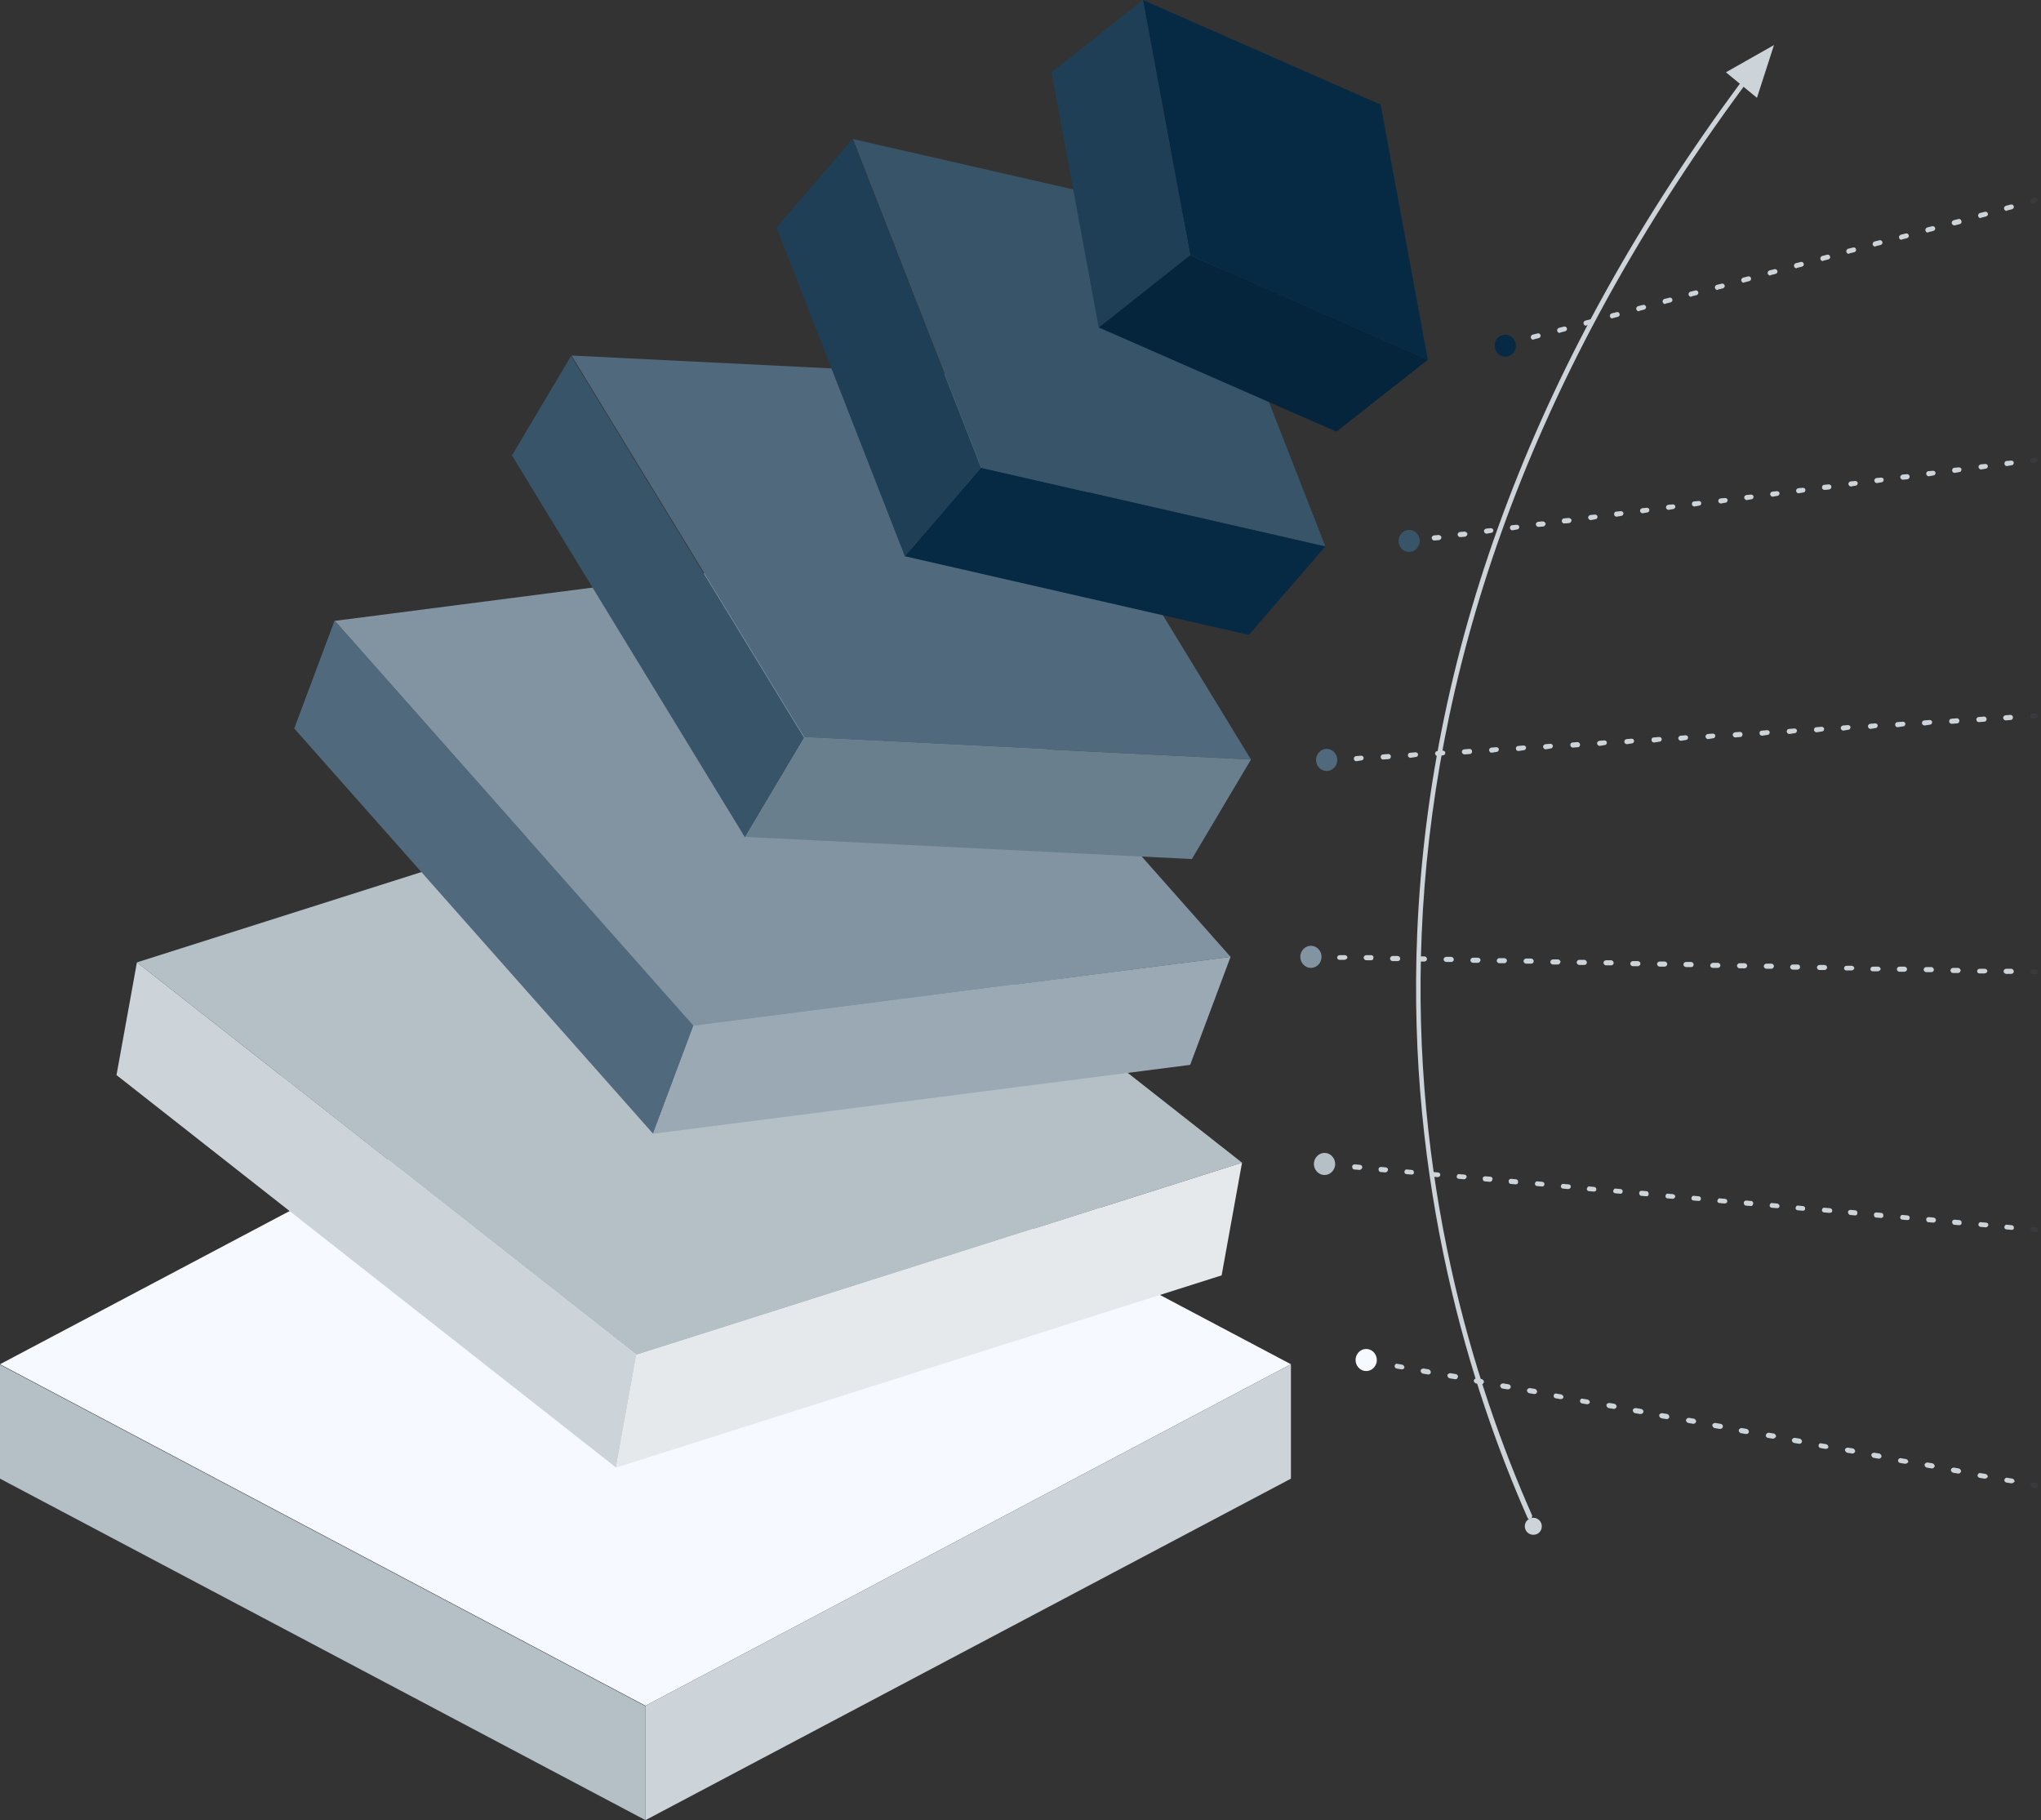 <?xml version="1.0" encoding="utf-8"?>
<!-- Generator: Adobe Illustrator 28.0.0, SVG Export Plug-In . SVG Version: 6.00 Build 0)  -->
<svg version="1.1" id="Layer_1" xmlns="http://www.w3.org/2000/svg" xmlns:xlink="http://www.w3.org/1999/xlink" x="0px" y="0px"
	 viewBox="0 0 480 428" style="enable-background:new 0 0 480 428;" xml:space="preserve">
<rect x="0" y="0" width="480" height="428" fill="#333333" stroke="none"/>
<style type="text/css">
	.st0{fill:#F6F9FF;}
	.st1{fill:#B4BFC6;}
	.st2{fill:#CDD4D9;}
	.st3{fill:#E6E9EC;}
	.st4{fill:#8294A1;}
	.st5{fill:#50697C;}
	.st6{fill:#9BA9B4;}
	.st7{fill:#375469;}
	.st8{fill:#697F8E;}
	.st9{fill:#1E3F56;}
	.st10{fill:#062A44;}
	.st11{fill:#05253D;}
	.st12{fill:#3B393D;}
</style>
<path class="st0" d="M303.6,320.8l-151.8-80.3L0,320.8l151.8,80.3L303.6,320.8z"/>
<path class="st1" d="M151.8,428L0,347.7v-26.8l151.8,80.3V428z"/>
<path class="st2" d="M303.6,320.8l-151.8,80.3V428l151.8-80.3V320.8z"/>
<path class="st1" d="M292.1,273.4l-117.5-92.3L32.2,226.3l117.5,92.3L292.1,273.4z"/>
<path class="st2" d="M144.9,345.1L27.4,252.8l4.8-26.5l117.5,92.3L144.9,345.1z"/>
<path class="st3" d="M292.1,273.4l-142.4,45.2l-4.8,26.5l142.4-45.2L292.1,273.4z"/>
<path class="st2" d="M146.1,315.8c-3.3-1-6.6-2.1-9.9-3.3C102.5,299.8,77,277.1,66,252.9L146.1,315.8z"/>
<path class="st3" d="M186.7,322c-10.9,0-22.3-1.4-33.9-4.3l106-33.7C248.9,308.3,220.6,322,186.7,322z"/>
<path class="st4" d="M289.4,225L205,129.7L78.7,146l84.4,95.3L289.4,225z"/>
<path class="st5" d="M153.6,266.6l-84.4-95.3l9.5-25.4l84.4,95.3L153.6,266.6z"/>
<path class="st6" d="M289.4,225l-126.3,16.2l-9.5,25.4l126.3-16.2L289.4,225z"/>
<path class="st5" d="M294.2,178.6l-54.8-89.8l-105-5.2l54.8,89.8L294.2,178.6z"/>
<path class="st7" d="M175.2,196.9l-54.8-89.8l13.9-23.4l54.8,89.8L175.2,196.9z"/>
<path class="st8" d="M294.2,178.6l-105-5.2l-13.9,23.4l105,5.2L294.2,178.6z"/>
<path class="st7" d="M311.7,128.5l-30.2-77.3l-80.9-18.5l30.2,77.3L311.7,128.5z"/>
<path class="st9" d="M212.8,130.8l-30.2-77.3l17.9-20.8l30.2,77.3L212.8,130.8z"/>
<path class="st10" d="M311.7,128.5l-81-18.5l-17.9,20.8l80.9,18.5L311.7,128.5z M335.8,84.6l-11.1-60L268.8,0l11.1,60L335.8,84.6z"
	/>
<path class="st9" d="M258.4,77l-11.1-60l21.5-17l11.1,60L258.4,77z"/>
<path class="st11" d="M335.8,84.6L279.9,60l-21.5,17l55.9,24.5L335.8,84.6z"/>
<path class="st12" d="M478.7,349.9h-0.1l-0.6-0.1c-0.3-0.1-0.5-0.4-0.5-0.7s0.4-0.5,0.7-0.5l0.6,0.1c0.3,0.1,0.5,0.4,0.5,0.7
	C479.2,349.7,479,349.9,478.7,349.9z"/>
<path class="st2" d="M329.7,322h-0.1l-1.2-0.2c-0.3-0.1-0.5-0.4-0.4-0.7c0.1-0.3,0.3-0.5,0.6-0.4l1.2,0.2c0.3,0.1,0.5,0.4,0.5,0.7
	C330.2,321.8,330,322,329.7,322L329.7,322z M335.9,323.2h-0.1l-1.2-0.2c-0.3-0.1-0.5-0.4-0.5-0.7s0.4-0.5,0.7-0.5l1.2,0.2
	c0.3,0.1,0.5,0.4,0.5,0.7C336.5,323,336.2,323.2,335.9,323.2z M342.2,324.3h-0.1l-1.2-0.2c-0.3-0.1-0.5-0.4-0.5-0.7s0.4-0.5,0.7-0.5
	l1.2,0.2c0.3,0,0.6,0.3,0.6,0.6C342.8,324.1,342.6,324.4,342.2,324.3C342.2,324.4,342.2,324.3,342.2,324.3z M348.4,325.5h-0.1
	l-1.2-0.2c-0.3-0.1-0.5-0.4-0.5-0.7c0.1-0.3,0.4-0.5,0.7-0.5l0,0l1.2,0.2c0.3,0.1,0.5,0.4,0.5,0.7
	C348.9,325.3,348.7,325.5,348.4,325.5z M354.6,326.7h-0.1l-1.2-0.2c-0.3-0.1-0.5-0.4-0.5-0.7c0.1-0.3,0.4-0.5,0.7-0.5l1.2,0.2
	c0.3,0,0.6,0.3,0.6,0.6s-0.3,0.6-0.6,0.6C354.7,326.7,354.7,326.7,354.6,326.7z M360.9,327.8h-0.1l-1.2-0.2
	c-0.3-0.1-0.5-0.4-0.5-0.7c0.1-0.3,0.4-0.5,0.7-0.5l1.2,0.2c0.3,0.1,0.5,0.4,0.5,0.7C361.4,327.6,361.2,327.8,360.9,327.8
	L360.9,327.8z M367.1,329H367l-1.2-0.2c-0.3-0.1-0.5-0.4-0.4-0.7c0.1-0.3,0.3-0.5,0.6-0.4l1.2,0.2c0.3,0.1,0.5,0.4,0.5,0.7
	C367.6,328.8,367.4,329,367.1,329z M373.3,330.2h-0.1L372,330c-0.3-0.1-0.5-0.4-0.4-0.7c0.1-0.3,0.3-0.5,0.6-0.4l1.2,0.2
	c0.3,0.1,0.5,0.4,0.5,0.7C373.8,330,373.6,330.2,373.3,330.2z M379.6,331.3h-0.1l-1.2-0.2c-0.3-0.1-0.5-0.4-0.5-0.7s0.4-0.5,0.7-0.5
	l1.2,0.2c0.3,0.1,0.5,0.4,0.5,0.7C380.1,331.1,379.8,331.3,379.6,331.3z M385.8,332.5h-0.1l-1.2-0.2c-0.3-0.1-0.5-0.4-0.5-0.7
	s0.4-0.5,0.7-0.5l0,0l1.2,0.2c0.3,0,0.6,0.3,0.6,0.6C386.5,332.3,386.2,332.5,385.8,332.5C385.9,332.5,385.8,332.5,385.8,332.5
	L385.8,332.5z M392,333.7h-0.1l-1.2-0.2c-0.3-0.1-0.5-0.4-0.5-0.7s0.4-0.5,0.7-0.5l1.2,0.2c0.3,0.1,0.5,0.4,0.5,0.7
	C392.5,333.5,392.3,333.7,392,333.7z M398.3,334.8h-0.1l-1.2-0.2c-0.3-0.1-0.5-0.4-0.5-0.7c0.1-0.3,0.4-0.5,0.7-0.5l1.2,0.2
	c0.3,0.1,0.5,0.4,0.5,0.7C398.8,334.6,398.5,334.8,398.3,334.8z M404.5,336h-0.1l-1.2-0.2c-0.3-0.1-0.5-0.4-0.5-0.7s0.4-0.5,0.7-0.5
	l1.2,0.2c0.3,0,0.6,0.3,0.6,0.6s-0.3,0.6-0.6,0.6H404.5z M410.7,337.2h-0.1l-1.2-0.2c-0.3-0.1-0.5-0.4-0.5-0.7
	c0.1-0.3,0.4-0.5,0.7-0.5l0,0l1.2,0.2c0.3,0.1,0.5,0.4,0.5,0.7C411.3,337,411,337.2,410.7,337.2L410.7,337.2z M417,338.3h-0.1
	l-1.2-0.2c-0.3-0.1-0.5-0.4-0.4-0.7c0.1-0.3,0.4-0.5,0.7-0.5l1.2,0.2c0.3,0.1,0.5,0.4,0.5,0.7C417.5,338.1,417.2,338.3,417,338.3
	L417,338.3z M423.2,339.5h-0.1l-1.2-0.2c-0.3-0.1-0.5-0.4-0.5-0.7c0.1-0.3,0.4-0.5,0.7-0.5l0,0l1.2,0.2c0.3,0.1,0.5,0.4,0.5,0.7
	C423.7,339.3,423.5,339.5,423.2,339.5z M429.4,340.7h-0.1l-1.2-0.2c-0.3-0.1-0.5-0.4-0.4-0.7c0.1-0.3,0.3-0.5,0.6-0.4l1.2,0.2
	c0.3,0.1,0.5,0.4,0.5,0.7C430,340.5,429.7,340.7,429.4,340.7z M435.7,341.8h-0.1l-1.2-0.2c-0.3-0.1-0.5-0.4-0.5-0.7s0.4-0.5,0.7-0.5
	l1.2,0.2c0.3,0.1,0.5,0.4,0.5,0.7C436.2,341.6,435.9,341.8,435.7,341.8z M441.9,343h-0.1l-1.2-0.2c-0.3-0.1-0.5-0.4-0.5-0.7
	s0.4-0.5,0.7-0.5l1.2,0.2c0.3,0.1,0.5,0.4,0.5,0.7C442.4,342.8,442.2,343,441.9,343z M448.1,344.2H448l-1.2-0.2
	c-0.3-0.1-0.5-0.4-0.4-0.7c0.1-0.3,0.4-0.5,0.7-0.4l1.2,0.2c0.3,0.1,0.5,0.4,0.5,0.7C448.6,344,448.4,344.2,448.1,344.2z
	 M454.4,345.3h-0.1l-1.2-0.2c-0.3-0.1-0.5-0.4-0.5-0.7c0.1-0.3,0.4-0.5,0.7-0.5l1.2,0.2c0.3,0.1,0.5,0.4,0.5,0.7
	C454.9,345.1,454.6,345.3,454.4,345.3L454.4,345.3z M460.6,346.5h-0.1l-1.2-0.2c-0.3-0.1-0.5-0.4-0.5-0.7c0.1-0.3,0.4-0.5,0.7-0.5
	l0,0l1.2,0.2c0.3,0.1,0.5,0.4,0.5,0.7C461.1,346.3,460.9,346.5,460.6,346.5z M466.8,347.7h-0.1l-1.2-0.2c-0.3-0.1-0.5-0.4-0.4-0.7
	c0.1-0.3,0.4-0.5,0.7-0.4l1.2,0.2c0.3,0.1,0.5,0.4,0.5,0.7C467.3,347.5,467.1,347.7,466.8,347.7L466.8,347.7z M473.1,348.8H473
	l-1.2-0.2c-0.3-0.1-0.5-0.4-0.4-0.7c0.1-0.3,0.4-0.5,0.7-0.4l1.2,0.2c0.3,0.1,0.5,0.4,0.5,0.7C473.6,348.6,473.3,348.8,473.1,348.8z
	"/>
<path class="st12" d="M323.5,320.8h-0.1l-0.6-0.1c-0.3-0.1-0.5-0.4-0.4-0.7c0.1-0.3,0.4-0.5,0.7-0.4l0.6,0.1
	c0.3,0.1,0.5,0.4,0.5,0.7C324,320.6,323.8,320.8,323.5,320.8z M478.7,289.7L478.7,289.7l-0.6-0.1c-0.3,0-0.6-0.3-0.5-0.6
	s0.3-0.6,0.6-0.5l0.6,0.1c0.3,0,0.6,0.3,0.5,0.6C479.3,289.5,479,289.7,478.7,289.7L478.7,289.7z"/>
<path class="st2" d="M319.7,275.1L319.7,275.1l-1.2-0.1c-0.3,0-0.5-0.3-0.5-0.7c0-0.3,0.3-0.5,0.6-0.5l1.2,0.1
	c0.3,0,0.6,0.3,0.6,0.6C320.3,274.8,320.1,275.1,319.7,275.1L319.7,275.1L319.7,275.1z M325.9,275.7L325.9,275.7l-1.2-0.1
	c-0.3,0-0.5-0.3-0.5-0.7c0-0.3,0.3-0.5,0.6-0.5l1.1,0.1c0.3,0,0.6,0.3,0.5,0.7C326.4,275.4,326.1,275.6,325.9,275.7z M332,276.2
	L332,276.2l-1.2-0.1c-0.3,0-0.6-0.3-0.5-0.6c0-0.3,0.3-0.6,0.6-0.5l0,0l1.1,0.1c0.3,0,0.6,0.3,0.5,0.6
	C332.6,276,332.3,276.2,332,276.2z M338.1,276.8L338.1,276.8l-1.2-0.1c-0.3,0-0.6-0.3-0.5-0.6c0-0.3,0.3-0.6,0.6-0.5l1.2,0.1
	c0.3,0,0.6,0.3,0.5,0.7C338.7,276.6,338.4,276.8,338.1,276.8z M344.3,277.3L344.3,277.3l-1.2-0.1c-0.3,0-0.6-0.3-0.5-0.6
	c0-0.3,0.3-0.6,0.6-0.5l0,0l1.2,0.1c0.3,0,0.6,0.3,0.5,0.6S344.6,277.3,344.3,277.3L344.3,277.3z M350.4,277.9L350.4,277.9l-1.2-0.1
	c-0.3,0-0.5-0.3-0.5-0.7c0-0.3,0.3-0.5,0.6-0.5l1.2,0.1c0.3,0,0.6,0.3,0.5,0.6C350.9,277.7,350.7,277.9,350.4,277.9L350.4,277.9z
	 M356.5,278.5L356.5,278.5l-1.2-0.1c-0.3,0-0.5-0.3-0.5-0.7c0-0.3,0.3-0.5,0.6-0.5l1.1,0.1c0.3,0,0.6,0.3,0.5,0.7
	C357.1,278.2,356.8,278.5,356.5,278.5z M362.7,279L362.7,279l-1.2-0.1c-0.3,0-0.6-0.3-0.5-0.6l0,0c0-0.3,0.3-0.6,0.6-0.5l1.1,0.1
	c0.3,0,0.6,0.3,0.5,0.6C363.2,278.8,363,279,362.7,279L362.7,279z M368.8,279.6L368.8,279.6l-1.2-0.1c-0.3,0-0.6-0.3-0.5-0.6
	c0-0.3,0.3-0.6,0.6-0.5l1.2,0.1c0.3,0,0.6,0.3,0.5,0.6C369.4,279.4,369.1,279.6,368.8,279.6L368.8,279.6z M374.9,280.2L374.9,280.2
	l-1.2-0.1c-0.3,0-0.6-0.3-0.5-0.6s0.3-0.6,0.6-0.5l0,0l1.1,0.1c0.3,0,0.6,0.3,0.5,0.6C375.5,279.9,375.2,280.2,374.9,280.2z
	 M381.1,280.7L381.1,280.7l-1.2-0.1c-0.3,0-0.6-0.3-0.5-0.6s0.3-0.6,0.6-0.5l1.1,0.1c0.3,0,0.6,0.3,0.5,0.6
	C381.6,280.5,381.4,280.7,381.1,280.7L381.1,280.7z M387.2,281.3L387.2,281.3l-1.2-0.1c-0.3,0-0.5-0.3-0.5-0.7
	c0-0.3,0.3-0.5,0.6-0.5l1.1,0.1c0.3,0,0.6,0.3,0.5,0.7C387.8,281.1,387.5,281.3,387.2,281.3L387.2,281.3z M393.4,281.9L393.4,281.9
	l-1.2-0.1c-0.3,0-0.6-0.3-0.5-0.6c0-0.3,0.3-0.6,0.6-0.5l0,0l1.1,0.1c0.3,0,0.6,0.3,0.6,0.6C393.9,281.6,393.7,281.9,393.4,281.9
	L393.4,281.9L393.4,281.9z M399.5,282.4L399.5,282.4l-1.2-0.1c-0.3,0-0.6-0.3-0.5-0.6c0-0.3,0.3-0.6,0.6-0.5l1.1,0.1
	c0.3,0,0.6,0.3,0.5,0.7C400,282.2,399.8,282.4,399.5,282.4L399.5,282.4z M405.6,283L405.6,283l-1.2-0.1c-0.3,0-0.6-0.3-0.5-0.6
	s0.3-0.6,0.6-0.5l1.2,0.1c0.3,0,0.6,0.3,0.5,0.7C406.2,282.8,405.9,283,405.6,283L405.6,283z M411.8,283.6L411.8,283.6l-1.2-0.1
	c-0.3,0-0.5-0.3-0.5-0.7c0-0.3,0.3-0.5,0.6-0.5l1.1,0.1c0.3,0,0.6,0.3,0.5,0.6C412.3,283.3,412.1,283.6,411.8,283.6L411.8,283.6z
	 M417.9,284.1L417.9,284.1l-1.2-0.1c-0.3,0-0.6-0.3-0.5-0.6c0-0.3,0.3-0.6,0.6-0.5l1.1,0.1c0.3,0,0.6,0.3,0.6,0.6
	C418.5,283.9,418.3,284.1,417.9,284.1L417.9,284.1z M424,284.7L424,284.7l-1.2-0.1c-0.3,0-0.6-0.3-0.5-0.6c0-0.3,0.3-0.6,0.6-0.5
	l1.1,0.1c0.3,0,0.6,0.3,0.5,0.6C424.6,284.5,424.3,284.7,424,284.7L424,284.7z M430.2,285.2L430.2,285.2l-1.2-0.1
	c-0.3,0-0.6-0.3-0.5-0.6c0-0.3,0.3-0.6,0.6-0.5l0,0l1.2,0.1c0.3,0,0.6,0.2,0.6,0.6S430.6,285.2,430.2,285.2
	C430.2,285.3,430.2,285.3,430.2,285.2z M436.3,285.8L436.3,285.8l-1.2-0.1c-0.3-0.1-0.5-0.4-0.5-0.7c0-0.3,0.3-0.5,0.6-0.5l1.1,0.1
	c0.3,0,0.6,0.3,0.5,0.7C436.8,285.6,436.6,285.8,436.3,285.8L436.3,285.8z M442.4,286.4L442.4,286.4l-1.2-0.1
	c-0.3,0-0.5-0.3-0.5-0.7c0-0.3,0.3-0.5,0.6-0.5l1.1,0.1c0.3,0,0.6,0.3,0.5,0.7C443,286.1,442.7,286.4,442.4,286.4z M448.6,286.9
	L448.6,286.9l-1.2-0.1c-0.3,0-0.6-0.3-0.5-0.6c0-0.3,0.3-0.6,0.6-0.5l0,0l1.1,0.1c0.3,0,0.6,0.3,0.5,0.7
	C449.1,286.7,448.9,286.9,448.6,286.9z M454.7,287.5L454.7,287.5l-1.2-0.1c-0.3,0-0.5-0.3-0.5-0.7c0-0.3,0.3-0.5,0.6-0.5l1.1,0.1
	c0.3,0,0.6,0.3,0.6,0.6S455,287.5,454.7,287.5L454.7,287.5L454.7,287.5z M460.8,288.1L460.8,288.1l-1.2-0.1c-0.3,0-0.5-0.3-0.5-0.7
	c0-0.3,0.3-0.5,0.6-0.5l1.1,0.1c0.3,0,0.6,0.3,0.5,0.7C461.4,287.8,461.1,288.1,460.8,288.1z M467,288.6L467,288.6l-1.2-0.1
	c-0.3,0-0.6-0.3-0.5-0.6l0,0c0-0.3,0.3-0.6,0.6-0.5l0,0l1.2,0.1c0.3,0,0.6,0.3,0.5,0.6C467.5,288.4,467.3,288.6,467,288.6L467,288.6
	z M473.1,289.2L473.1,289.2l-1.2-0.1c-0.3,0-0.6-0.3-0.5-0.6c0-0.3,0.3-0.6,0.6-0.5l1.1,0.1c0.3,0,0.6,0.3,0.5,0.7
	C473.7,289,473.4,289.2,473.1,289.2z"/>
<path class="st12" d="M313.6,274.5L313.6,274.5l-0.6-0.1c-0.3,0-0.6-0.3-0.5-0.6s0.3-0.6,0.6-0.5l0.6,0.1c0.3,0,0.6,0.3,0.5,0.7
	C314.1,274.3,313.9,274.5,313.6,274.5L313.6,274.5z M478.7,229.1L478.7,229.1h-0.6c-0.3,0-0.6-0.3-0.6-0.6s0.3-0.6,0.6-0.6h0.6
	c0.3,0,0.6,0.3,0.5,0.6C479.2,228.9,479,229.1,478.7,229.1L478.7,229.1z"/>
<path class="st2" d="M316.2,225.7L316.2,225.7H315c-0.3,0-0.6-0.3-0.5-0.6c0-0.3,0.3-0.5,0.6-0.5l0,0h1.2c0.3,0,0.6,0.3,0.6,0.6
	C316.8,225.4,316.5,225.7,316.2,225.7L316.2,225.7z M322.5,225.8L322.5,225.8h-1.2c-0.3,0-0.6-0.3-0.6-0.6s0.3-0.6,0.6-0.6h1.2
	c0.3,0,0.6,0.3,0.5,0.6C323,225.6,322.8,225.8,322.5,225.8z M328.7,226L328.7,226h-1.2c-0.3,0-0.6-0.3-0.6-0.6s0.3-0.6,0.6-0.6h1.2
	c0.3,0,0.6,0.3,0.6,0.6C329.3,225.7,329.1,226,328.7,226z M335,226.1L335,226.1h-1.2c-0.3,0-0.6-0.3-0.6-0.6s0.3-0.6,0.6-0.6l0,0
	h1.2c0.3,0,0.6,0.3,0.6,0.6S335.3,226.1,335,226.1L335,226.1z M341.3,226.2L341.3,226.2h-1.2c-0.3,0-0.6-0.3-0.6-0.6
	s0.3-0.6,0.6-0.6l0,0h1.2c0.3,0,0.6,0.3,0.6,0.6C341.9,226,341.6,226.2,341.3,226.2z M347.6,226.4L347.6,226.4h-1.2
	c-0.3,0-0.6-0.3-0.6-0.6s0.3-0.6,0.6-0.6l0,0l0,0h1.2c0.3,0,0.6,0.3,0.6,0.6l0,0C348.1,226.1,347.9,226.4,347.6,226.4z M353.8,226.5
	L353.8,226.5h-1.2c-0.3,0-0.6-0.3-0.6-0.6s0.3-0.6,0.6-0.6l0,0h1.2c0.3,0,0.6,0.3,0.6,0.6S354.1,226.5,353.8,226.5L353.8,226.5z
	 M360.1,226.6L360.1,226.6h-1.2c-0.3,0-0.6-0.3-0.6-0.6s0.3-0.6,0.6-0.6h1.2c0.3,0,0.6,0.3,0.6,0.6
	C360.7,226.4,360.4,226.6,360.1,226.6z M366.4,226.8L366.4,226.8h-1.2c-0.3,0-0.6-0.3-0.6-0.6s0.3-0.6,0.6-0.6h1.2
	c0.3,0,0.6,0.3,0.6,0.6C366.9,226.5,366.7,226.8,366.4,226.8z M372.6,226.9L372.6,226.9h-1.2c-0.3,0-0.6-0.3-0.6-0.6
	s0.3-0.6,0.6-0.6h1.2c0.3,0,0.6,0.3,0.6,0.6C373.2,226.6,373,226.9,372.6,226.9z M378.9,227L378.9,227h-1.2c-0.3,0-0.6-0.3-0.6-0.6
	s0.3-0.6,0.6-0.6h1.2c0.3,0,0.6,0.3,0.6,0.6C379.5,226.8,379.2,227,378.9,227z M385.2,227.2L385.2,227.2H384c-0.3,0-0.6-0.3-0.6-0.6
	l0,0c0-0.3,0.3-0.6,0.6-0.6l0,0h1.2c0.3,0,0.6,0.3,0.6,0.6C385.8,226.9,385.5,227.2,385.2,227.2L385.2,227.2z M391.5,227.3
	L391.5,227.3h-1.2c-0.3,0-0.6-0.3-0.6-0.6l0,0c0-0.3,0.3-0.6,0.6-0.6l0,0h1.2c0.3,0,0.6,0.3,0.6,0.6S391.8,227.3,391.5,227.3
	L391.5,227.3z M397.7,227.4L397.7,227.4h-1.2c-0.3,0-0.6-0.3-0.6-0.6s0.3-0.6,0.6-0.6h1.2c0.3,0,0.6,0.3,0.6,0.6
	C398.3,227.2,398.1,227.4,397.7,227.4L397.7,227.4z M404,227.6L404,227.6h-1.2c-0.3,0-0.6-0.3-0.6-0.6s0.3-0.5,0.6-0.6l0,0h1.2
	c0.3,0,0.6,0.3,0.6,0.6S404.3,227.6,404,227.6L404,227.6z M410.3,227.7L410.3,227.7h-1.2c-0.3,0-0.6-0.3-0.6-0.6s0.3-0.6,0.6-0.6
	h1.2c0.3,0,0.6,0.3,0.6,0.6S410.6,227.7,410.3,227.7z M416.6,227.8L416.6,227.8h-1.2c-0.3,0-0.6-0.3-0.6-0.6l0,0
	c0-0.3,0.3-0.6,0.6-0.6h1.2c0.3,0,0.6,0.3,0.6,0.6C417.1,227.6,416.9,227.8,416.6,227.8z M422.8,228L422.8,228h-1.2
	c-0.3,0-0.6-0.3-0.6-0.6l0,0c0-0.3,0.3-0.6,0.6-0.6h1.2c0.3,0,0.6,0.3,0.5,0.6C423.4,227.7,423.1,227.9,422.8,228L422.8,228z
	 M429.1,228.1L429.1,228.1h-1.2c-0.3,0-0.6-0.3-0.6-0.6s0.3-0.6,0.6-0.6l0,0l0,0h1.2c0.3,0,0.6,0.3,0.6,0.6S429.4,228.1,429.1,228.1
	z M435.4,228.2L435.4,228.2h-1.2c-0.3,0-0.6-0.3-0.5-0.6c0-0.3,0.3-0.5,0.6-0.5l0,0h1.2c0.3,0,0.6,0.3,0.6,0.6
	C436,228,435.7,228.2,435.4,228.2z M441.6,228.4L441.6,228.4h-1.2c-0.3,0-0.6-0.3-0.5-0.6c0-0.3,0.3-0.5,0.6-0.5l0,0h1.2
	c0.3,0,0.6,0.3,0.6,0.6C442.2,228.1,442,228.4,441.6,228.4z M447.9,228.5L447.9,228.5h-1.2c-0.3,0-0.6-0.3-0.6-0.6s0.3-0.6,0.6-0.6
	l0,0h1.2c0.3,0,0.6,0.3,0.6,0.6S448.2,228.5,447.9,228.5z M454.2,228.6L454.2,228.6H453c-0.3,0-0.6-0.3-0.6-0.6s0.3-0.6,0.6-0.6h1.2
	c0.3,0,0.6,0.3,0.6,0.6C454.8,228.4,454.5,228.6,454.2,228.6z M460.5,228.8L460.5,228.8h-1.2c-0.3,0-0.6-0.3-0.6-0.6l0,0
	c0-0.3,0.3-0.6,0.6-0.6l0,0h1.2c0.3,0,0.6,0.3,0.6,0.6S460.8,228.8,460.5,228.8L460.5,228.8z M466.7,228.9L466.7,228.9h-1.2
	c-0.3,0-0.6-0.3-0.5-0.6c0-0.3,0.3-0.5,0.6-0.5l0,0h1.2c0.3,0,0.6,0.3,0.6,0.6C467.3,228.6,467.1,228.9,466.7,228.9z M473,229
	L473,229h-1.2c-0.3,0-0.6-0.3-0.6-0.6s0.3-0.6,0.6-0.6l0,0h1.2c0.3,0,0.6,0.3,0.6,0.6C473.6,228.8,473.3,229,473,229L473,229
	L473,229z"/>
<path class="st12" d="M309.9,225.6L309.9,225.6h-0.6c-0.3,0-0.6-0.3-0.6-0.6s0.3-0.5,0.6-0.6l0,0h0.6c0.3,0,0.6,0.3,0.6,0.6
	S310.2,225.6,309.9,225.6L309.9,225.6z M478.1,169c-0.3,0-0.6-0.2-0.6-0.6c0-0.3,0.2-0.6,0.6-0.6h0.6c0.3,0,0.6,0.2,0.6,0.5
	s-0.2,0.6-0.5,0.6l0,0L478.1,169L478.1,169z"/>
<path class="st2" d="M471.7,169.4c-0.3,0-0.6-0.3-0.6-0.6s0.2-0.5,0.5-0.6l1.2-0.1c0.3,0,0.6,0.2,0.6,0.6c0,0.3-0.2,0.6-0.5,0.6l0,0
	L471.7,169.4L471.7,169.4z M465.4,169.8c-0.3,0-0.6-0.2-0.6-0.6c0-0.3,0.2-0.6,0.6-0.6l1.2-0.1c0.3,0,0.6,0.2,0.6,0.6
	c0,0.3-0.2,0.6-0.5,0.6L465.4,169.8L465.4,169.8z M459,170.2c-0.3,0-0.6-0.2-0.6-0.6c0-0.3,0.2-0.6,0.6-0.6l1.2-0.1
	c0.3,0,0.6,0.2,0.6,0.6c0,0.3-0.2,0.6-0.5,0.6L459,170.2L459,170.2z M452.6,170.6c-0.3,0-0.6-0.3-0.6-0.6s0.2-0.6,0.6-0.6l1.2-0.1
	c0.3,0,0.6,0.2,0.6,0.5s-0.2,0.6-0.5,0.6L452.6,170.6L452.6,170.6z M446.3,171c-0.3,0-0.6-0.2-0.6-0.6c0-0.3,0.2-0.6,0.6-0.6
	l1.2-0.1c0.3,0,0.6,0.2,0.6,0.5l0,0c0,0.3-0.2,0.6-0.5,0.6L446.3,171L446.3,171z M439.9,171.4c-0.3,0-0.6-0.3-0.6-0.6
	s0.2-0.5,0.5-0.6l1.2-0.1c0.3,0,0.6,0.2,0.6,0.5s-0.2,0.6-0.5,0.6L439.9,171.4L439.9,171.4z M433.5,171.8c-0.3,0-0.6-0.3-0.6-0.6
	s0.2-0.5,0.5-0.6l1.2-0.1c0.3,0,0.6,0.2,0.6,0.5s-0.2,0.6-0.5,0.6L433.5,171.8L433.5,171.8z M427.2,172.2c-0.3,0-0.6-0.3-0.6-0.6
	s0.2-0.6,0.6-0.6l1.2-0.1c0.3,0,0.6,0.2,0.6,0.5s-0.2,0.6-0.5,0.6l0,0L427.2,172.2L427.2,172.2z M420.8,172.6
	c-0.3,0-0.6-0.3-0.6-0.6s0.2-0.6,0.6-0.6l1.2-0.1c0.3,0,0.6,0.2,0.6,0.5s-0.2,0.6-0.5,0.6L420.8,172.6L420.8,172.6z M414.4,173
	c-0.3,0-0.6-0.2-0.6-0.6s0.2-0.6,0.6-0.6l1.2-0.1c0.3,0,0.6,0.2,0.6,0.5s-0.2,0.6-0.5,0.6l0,0L414.4,173L414.4,173z M408.1,173.4
	c-0.3,0-0.6-0.3-0.6-0.6s0.2-0.5,0.5-0.6l1.2-0.1c0.3,0,0.6,0.2,0.6,0.6c0,0.3-0.2,0.6-0.5,0.6L408.1,173.4L408.1,173.4z
	 M401.7,173.8c-0.3,0-0.6-0.3-0.6-0.6s0.2-0.5,0.5-0.6l1.2-0.1c0.3,0,0.6,0.2,0.6,0.5s-0.2,0.6-0.5,0.6L401.7,173.8L401.7,173.8z
	 M395.3,174.2c-0.3,0-0.6-0.3-0.6-0.6s0.2-0.5,0.5-0.6l1.2-0.1c0.3,0,0.6,0.2,0.6,0.5s-0.2,0.6-0.5,0.6L395.3,174.2L395.3,174.2z
	 M389,174.6c-0.3,0-0.6-0.2-0.6-0.6s0.2-0.6,0.6-0.6l0,0l1.2-0.1c0.3,0,0.6,0.2,0.6,0.5s-0.2,0.6-0.5,0.6L389,174.6L389,174.6z
	 M382.6,175c-0.3,0-0.6-0.3-0.6-0.6s0.2-0.5,0.5-0.6l1.2-0.1c0.3,0,0.6,0.2,0.6,0.5s-0.2,0.6-0.5,0.6L382.6,175L382.6,175z
	 M376.2,175.4c-0.3,0-0.6-0.3-0.6-0.6s0.2-0.5,0.5-0.6l1.2-0.1c0.3,0,0.6,0.2,0.6,0.5s-0.2,0.6-0.5,0.6L376.2,175.4L376.2,175.4z
	 M369.9,175.8c-0.3,0-0.6-0.3-0.6-0.6s0.2-0.6,0.5-0.6l1.2-0.1c0.3,0,0.6,0.3,0.6,0.6s-0.2,0.6-0.5,0.6L369.9,175.8L369.9,175.8z
	 M363.5,176.2c-0.3,0-0.6-0.3-0.6-0.6s0.2-0.5,0.5-0.6l1.2-0.1c0.3,0,0.6,0.2,0.6,0.5s-0.2,0.6-0.5,0.6L363.5,176.2L363.5,176.2z
	 M357.1,176.6c-0.3,0-0.6-0.2-0.6-0.6c0-0.3,0.2-0.6,0.6-0.6l1.2-0.1c0.3,0,0.6,0.2,0.6,0.5s-0.2,0.6-0.5,0.6L357.1,176.6
	L357.1,176.6z M350.8,177c-0.3,0-0.6-0.3-0.6-0.6s0.2-0.5,0.5-0.6l1.2-0.1c0.3,0,0.6,0.2,0.6,0.5s-0.2,0.6-0.5,0.6l0,0L350.8,177
	L350.8,177z M344.4,177.4c-0.3,0-0.6-0.3-0.6-0.6s0.2-0.6,0.6-0.6l1.2-0.1c0.3,0,0.6,0.2,0.6,0.6c0,0.3-0.2,0.6-0.5,0.6L344.4,177.4
	L344.4,177.4z M338.1,177.8c-0.3,0-0.6-0.3-0.6-0.6s0.2-0.6,0.6-0.6l1.2-0.1c0.3,0,0.6,0.2,0.6,0.5s-0.2,0.6-0.5,0.6l0,0
	L338.1,177.8L338.1,177.8z M331.7,178.2c-0.3,0-0.6-0.3-0.6-0.6s0.2-0.6,0.6-0.6l1.2-0.1c0.3,0,0.6,0.2,0.6,0.5s-0.2,0.6-0.5,0.6
	L331.7,178.2L331.7,178.2z M325.3,178.6c-0.3,0-0.6-0.2-0.6-0.6c0-0.3,0.2-0.6,0.6-0.6l1.2-0.1c0.3,0,0.6,0.2,0.6,0.6
	c0,0.3-0.2,0.6-0.5,0.6L325.3,178.6L325.3,178.6z M319,179c-0.3,0-0.6-0.2-0.6-0.6c0-0.3,0.2-0.6,0.5-0.6l1.2-0.1
	c0.3,0,0.6,0.2,0.6,0.5s-0.2,0.6-0.5,0.6L319,179L319,179z"/>
<path class="st12" d="M313.2,179.3c-0.3,0-0.6-0.3-0.6-0.6s0.2-0.6,0.6-0.6h0.6c0.3,0,0.6,0.2,0.6,0.5s-0.2,0.6-0.5,0.6L313.2,179.3
	L313.2,179.3z M478.1,108.9c-0.3,0-0.6-0.3-0.6-0.6c0-0.3,0.2-0.5,0.5-0.6l0.6-0.1c0.3,0,0.6,0.2,0.6,0.5s-0.2,0.6-0.5,0.6
	L478.1,108.9L478.1,108.9z"/>
<path class="st2" d="M472,109.6c-0.3,0-0.6-0.2-0.6-0.6c0-0.3,0.2-0.6,0.5-0.6l1.1-0.1c0.3,0,0.6,0.2,0.6,0.5s-0.2,0.6-0.5,0.6
	L472,109.6L472,109.6z M465.9,110.4c-0.3,0-0.6-0.3-0.6-0.6c0-0.3,0.2-0.5,0.5-0.6l1.1-0.1c0.3,0,0.6,0.2,0.6,0.5s-0.2,0.6-0.5,0.6
	L465.9,110.4L465.9,110.4z M459.7,111.2c-0.3,0-0.6-0.2-0.6-0.6c0-0.3,0.2-0.6,0.5-0.6l1.1-0.1c0.3,0,0.6,0.2,0.6,0.5
	s-0.2,0.6-0.5,0.6L459.7,111.2L459.7,111.2z M453.6,112c-0.3,0-0.6-0.3-0.6-0.6c0-0.3,0.2-0.6,0.5-0.6l1.1-0.1
	c0.3,0,0.6,0.2,0.6,0.5s-0.2,0.6-0.5,0.6L453.6,112L453.6,112z M447.5,112.8c-0.3,0-0.6-0.3-0.6-0.6c0-0.3,0.2-0.5,0.5-0.6l1.1-0.1
	c0.3,0,0.6,0.2,0.6,0.6c0,0.3-0.2,0.5-0.5,0.6L447.5,112.8L447.5,112.8z M441.4,113.6c-0.3,0-0.6-0.3-0.6-0.6c0-0.3,0.2-0.5,0.5-0.6
	l1.1-0.1c0.3,0,0.6,0.2,0.6,0.5s-0.2,0.6-0.5,0.6L441.4,113.6L441.4,113.6z M435.3,114.4c-0.3,0-0.6-0.3-0.6-0.6
	c0-0.3,0.2-0.5,0.5-0.6l1.1-0.1c0.3,0,0.6,0.2,0.6,0.5s-0.2,0.6-0.5,0.6L435.3,114.4L435.3,114.4z M429.1,115.2
	c-0.3,0-0.6-0.2-0.6-0.6c0-0.3,0.2-0.6,0.5-0.6l1.1-0.1c0.3,0,0.6,0.2,0.6,0.6c0,0.3-0.2,0.5-0.5,0.6L429.1,115.2L429.1,115.2z
	 M423,116c-0.3,0-0.6-0.3-0.6-0.6c0-0.3,0.2-0.5,0.5-0.6l1.1-0.1c0.3,0,0.6,0.2,0.6,0.5s-0.2,0.6-0.5,0.6L423,116L423,116z
	 M416.9,116.8c-0.3,0-0.6-0.3-0.6-0.6c0-0.3,0.2-0.5,0.5-0.6l1.1-0.1c0.3,0,0.6,0.2,0.6,0.5s-0.2,0.6-0.5,0.6L416.9,116.8
	L416.9,116.8z M410.8,117.6c-0.3,0-0.6-0.3-0.6-0.6c0-0.3,0.2-0.5,0.5-0.6l1.1-0.1c0.3,0,0.6,0.2,0.6,0.5s-0.2,0.6-0.5,0.6
	L410.8,117.6L410.8,117.6z M404.7,118.4c-0.3,0-0.6-0.3-0.6-0.6c0-0.3,0.2-0.5,0.5-0.6l1.1-0.1c0.3,0,0.6,0.2,0.6,0.5
	s-0.2,0.6-0.5,0.6L404.7,118.4L404.7,118.4z M398.5,119.1c-0.3,0-0.6-0.2-0.6-0.6c0-0.3,0.2-0.6,0.5-0.6l1.1-0.1
	c0.3,0,0.6,0.2,0.6,0.5s-0.2,0.6-0.5,0.6L398.5,119.1L398.5,119.1z M392.4,119.9c-0.3,0-0.6-0.3-0.6-0.6c0-0.3,0.2-0.5,0.5-0.6
	l1.1-0.1c0.3,0,0.6,0.2,0.6,0.5s-0.2,0.6-0.5,0.6L392.4,119.9L392.4,119.9z M386.3,120.7c-0.3,0-0.6-0.3-0.6-0.6
	c0-0.3,0.2-0.5,0.5-0.6l1.1-0.1c0.3,0,0.6,0.2,0.6,0.5s-0.2,0.6-0.5,0.6L386.3,120.7L386.3,120.7z M380.2,121.5
	c-0.3,0-0.6-0.2-0.6-0.6c0-0.3,0.2-0.6,0.5-0.6l1.1-0.1c0.3,0,0.6,0.2,0.6,0.5s-0.2,0.6-0.5,0.6L380.2,121.5L380.2,121.5z
	 M374.1,122.3c-0.3,0-0.6-0.3-0.6-0.6c0-0.3,0.2-0.5,0.5-0.6l1.1-0.1c0.3,0,0.6,0.2,0.6,0.5s-0.2,0.6-0.5,0.6L374.1,122.3
	L374.1,122.3z M367.9,123.1c-0.3,0-0.6-0.2-0.6-0.6c0-0.3,0.2-0.6,0.5-0.6l1.1-0.1c0.3,0,0.6,0.2,0.7,0.5c0,0.3-0.2,0.6-0.5,0.7l0,0
	L367.9,123.1L367.9,123.1z M361.8,123.9c-0.3,0-0.6-0.3-0.6-0.6c0-0.3,0.2-0.5,0.5-0.6l1.1-0.1c0.3,0,0.6,0.2,0.7,0.5
	c0,0.3-0.2,0.6-0.5,0.7l0,0L361.8,123.9L361.8,123.9z M355.7,124.7c-0.3,0-0.6-0.2-0.6-0.6c0-0.3,0.2-0.6,0.5-0.6l1.1-0.1
	c0.3,0,0.6,0.2,0.6,0.5s-0.2,0.6-0.5,0.6L355.7,124.7L355.7,124.7z M349.6,125.5c-0.3,0-0.6-0.3-0.6-0.6c0-0.3,0.2-0.5,0.5-0.6
	l1.1-0.1c0.3,0,0.6,0.2,0.6,0.5s-0.2,0.6-0.5,0.6L349.6,125.5L349.6,125.5z M343.4,126.3c-0.3,0-0.6-0.3-0.6-0.6
	c0-0.3,0.2-0.5,0.5-0.6l1.1-0.1c0.3,0,0.6,0.2,0.7,0.5c0,0.3-0.2,0.6-0.5,0.7l0,0L343.4,126.3L343.4,126.3z M337.3,127.1
	c-0.3,0-0.6-0.3-0.6-0.6c0-0.3,0.2-0.5,0.5-0.6l1.1-0.1c0.3,0,0.6,0.2,0.7,0.5c0,0.3-0.2,0.6-0.5,0.7l0,0L337.3,127.1L337.3,127.1z"
	/>
<path class="st12" d="M331.8,127.8c-0.3,0-0.6-0.3-0.6-0.6c0-0.3,0.2-0.6,0.5-0.6l0.6-0.1c0.3,0,0.6,0.2,0.6,0.5s-0.2,0.6-0.5,0.6
	L331.8,127.8L331.8,127.8z M478.1,47.9c-0.3,0-0.6-0.3-0.6-0.6s0.2-0.5,0.4-0.6l0.6-0.2c0.3-0.1,0.6,0.1,0.7,0.4
	c0.1,0.3-0.1,0.6-0.4,0.7l-0.6,0.2L478.1,47.9z"/>
<path class="st2" d="M471.9,49.6c-0.3,0-0.6-0.3-0.6-0.6s0.2-0.5,0.4-0.6l1.2-0.3c0.3-0.1,0.6,0.1,0.7,0.4c0.1,0.3-0.1,0.6-0.4,0.7
	l-1.2,0.3L471.9,49.6z M465.8,51.3c-0.3,0-0.6-0.3-0.6-0.6s0.2-0.5,0.4-0.6l1.2-0.3c0.3-0.1,0.6,0.1,0.7,0.4
	c0.1,0.3-0.1,0.6-0.4,0.7l0,0l-1.2,0.3L465.8,51.3z M459.6,53c-0.3,0-0.6-0.3-0.6-0.6s0.2-0.5,0.4-0.6l1.2-0.3
	c0.3-0.1,0.6,0.1,0.7,0.5c0.1,0.3-0.1,0.6-0.4,0.7l-1.2,0.3L459.6,53z M453.4,54.7c-0.3,0-0.6-0.3-0.6-0.6s0.2-0.5,0.4-0.6l1.2-0.3
	c0.3-0.1,0.6,0.1,0.7,0.4c0.1,0.3-0.1,0.6-0.4,0.7l0,0l-1.2,0.3L453.4,54.7z M447.2,56.4c-0.3,0-0.6-0.3-0.6-0.6s0.2-0.5,0.4-0.6
	l1.2-0.3c0.3-0.1,0.6,0.1,0.7,0.4c0.1,0.3-0.1,0.6-0.4,0.7l0,0l-1.2,0.3L447.2,56.4z M441,58c-0.3,0-0.6-0.3-0.6-0.6
	s0.2-0.5,0.4-0.6l1.2-0.3c0.3-0.1,0.6,0.1,0.7,0.4c0.1,0.3-0.1,0.6-0.4,0.7l-1.2,0.3L441,58z M434.8,59.7c-0.3,0-0.6-0.3-0.6-0.6
	s0.2-0.5,0.4-0.6l1.2-0.3c0.3-0.1,0.6,0.1,0.7,0.4c0.1,0.3-0.1,0.6-0.4,0.7l-1.2,0.3L434.8,59.7z M428.7,61.4
	c-0.3,0-0.6-0.3-0.6-0.6s0.2-0.5,0.4-0.6l1.2-0.3c0.3-0.1,0.6,0.1,0.7,0.4c0.1,0.3-0.1,0.6-0.4,0.7l0,0l-1.2,0.3L428.7,61.4z
	 M422.5,63.1c-0.3,0-0.6-0.3-0.6-0.6s0.2-0.5,0.4-0.6l1.2-0.3c0.3-0.1,0.6,0.1,0.7,0.4c0.1,0.3-0.1,0.6-0.4,0.7l-1.2,0.3L422.5,63.1
	z M416.3,64.8c-0.3,0-0.6-0.3-0.6-0.6c0-0.3,0.2-0.5,0.4-0.6l1.2-0.3c0.3-0.1,0.6,0.1,0.7,0.4c0.1,0.3-0.1,0.6-0.4,0.7l-1.2,0.3
	L416.3,64.8z M410.1,66.5c-0.3,0-0.6-0.3-0.6-0.6c0-0.3,0.2-0.5,0.4-0.6l1.2-0.3c0.3-0.1,0.6,0.1,0.7,0.4s-0.1,0.6-0.4,0.7l-1.2,0.3
	L410.1,66.5z M403.9,68.2c-0.3,0-0.6-0.3-0.6-0.6c0-0.3,0.2-0.5,0.4-0.6l1.2-0.3c0.3-0.1,0.6,0.1,0.7,0.4s-0.1,0.6-0.4,0.7l-1.2,0.3
	L403.9,68.2z M397.7,69.8c-0.3,0-0.6-0.3-0.6-0.6c0-0.3,0.2-0.5,0.4-0.6l1.2-0.3c0.3-0.1,0.6,0.1,0.7,0.4s-0.1,0.6-0.4,0.7l-1.2,0.3
	L397.7,69.8z M391.6,71.5c-0.3,0-0.6-0.3-0.6-0.6c0-0.3,0.2-0.5,0.4-0.6l1.2-0.3c0.3-0.1,0.6,0.1,0.7,0.4s-0.1,0.6-0.4,0.7l0,0
	l-1.2,0.3L391.6,71.5z M385.4,73.2c-0.3,0-0.6-0.3-0.6-0.6c0-0.3,0.2-0.5,0.4-0.6l1.2-0.3c0.3-0.1,0.6,0.1,0.7,0.4s-0.1,0.6-0.4,0.7
	l-1.2,0.3L385.4,73.2z M379.2,74.9c-0.3,0-0.6-0.3-0.6-0.6c0-0.3,0.2-0.5,0.4-0.6l1.2-0.3c0.3-0.1,0.6,0.1,0.7,0.4s-0.1,0.6-0.4,0.7
	l-1.2,0.3L379.2,74.9z M373,76.6c-0.3,0-0.6-0.3-0.6-0.6c0-0.3,0.2-0.5,0.4-0.6l1.2-0.3c0.3-0.1,0.6,0.1,0.7,0.4s-0.1,0.6-0.4,0.7
	l-1.2,0.3L373,76.6z M366.8,78.3c-0.3,0-0.6-0.3-0.6-0.6c0-0.3,0.2-0.5,0.4-0.6l1.2-0.3c0.3-0.1,0.6,0.1,0.7,0.4s-0.1,0.6-0.4,0.7
	l0,0l-1.2,0.3L366.8,78.3z M360.6,79.9c-0.3,0-0.6-0.3-0.6-0.6c0-0.3,0.2-0.5,0.4-0.6l1.2-0.3c0.3-0.1,0.6,0.1,0.7,0.4
	s-0.1,0.6-0.4,0.7l-1.2,0.3L360.6,79.9z"/>
<path class="st12" d="M355.1,81.5c-0.3,0-0.6-0.3-0.6-0.6c0-0.3,0.2-0.5,0.4-0.6l0.6-0.2c0.3-0.1,0.6,0.1,0.7,0.5
	c0.1,0.3-0.1,0.6-0.4,0.7l-0.6,0.2H355.1z"/>
<path class="st10" d="M356.5,81.3c0-1.4-1.1-2.6-2.5-2.6s-2.5,1.2-2.5,2.6s1.1,2.6,2.5,2.6S356.5,82.7,356.5,81.3z"/>
<path class="st7" d="M333.9,127.2c0-1.4-1.1-2.6-2.5-2.6s-2.5,1.2-2.5,2.6c0,1.4,1.1,2.6,2.5,2.6
	C332.7,129.8,333.9,128.6,333.9,127.2z"/>
<path class="st5" d="M314.5,178.7c0-1.4-1.1-2.6-2.5-2.6s-2.5,1.2-2.5,2.6c0,1.4,1.1,2.6,2.5,2.6
	C313.3,181.3,314.5,180.2,314.5,178.7z"/>
<path class="st4" d="M310.8,225c0-1.4-1.1-2.6-2.5-2.6s-2.5,1.2-2.5,2.6c0,1.4,1.1,2.6,2.5,2.6S310.8,226.4,310.8,225z"/>
<path class="st1" d="M314,273.7c0-1.4-1.1-2.6-2.5-2.6s-2.5,1.2-2.5,2.6s1.1,2.6,2.5,2.6S314,275.1,314,273.7z"/>
<path class="st0" d="M323.8,319.8c0-1.4-1.1-2.6-2.5-2.6s-2.5,1.2-2.5,2.6s1.1,2.6,2.5,2.6S323.8,321.2,323.8,319.8z"/>
<g>
	<path class="st2" d="M359.7,357.2c-0.2,0-0.4-0.1-0.5-0.4c-13.2-30-28.4-78.1-25.9-137.4c2.9-68.5,28.6-135.9,76.3-200.3
		c0.2-0.3,0.6-0.3,0.8-0.1c0.3,0.2,0.3,0.6,0.1,0.8c-108.3,146.3-78,273.7-50.2,336.5c0.1,0.3,0,0.6-0.3,0.8
		C359.9,357.2,359.8,357.2,359.7,357.2z"/>
	<path class="st2" d="M417.2,10.6L405.9,17l7.3,6L417.2,10.6z M362.6,358.9c0-1.1-0.9-2-2-2s-2,0.9-2,2s0.9,2,2,2
		C361.8,360.9,362.6,360,362.6,358.9z"/>
</g>
</svg>

